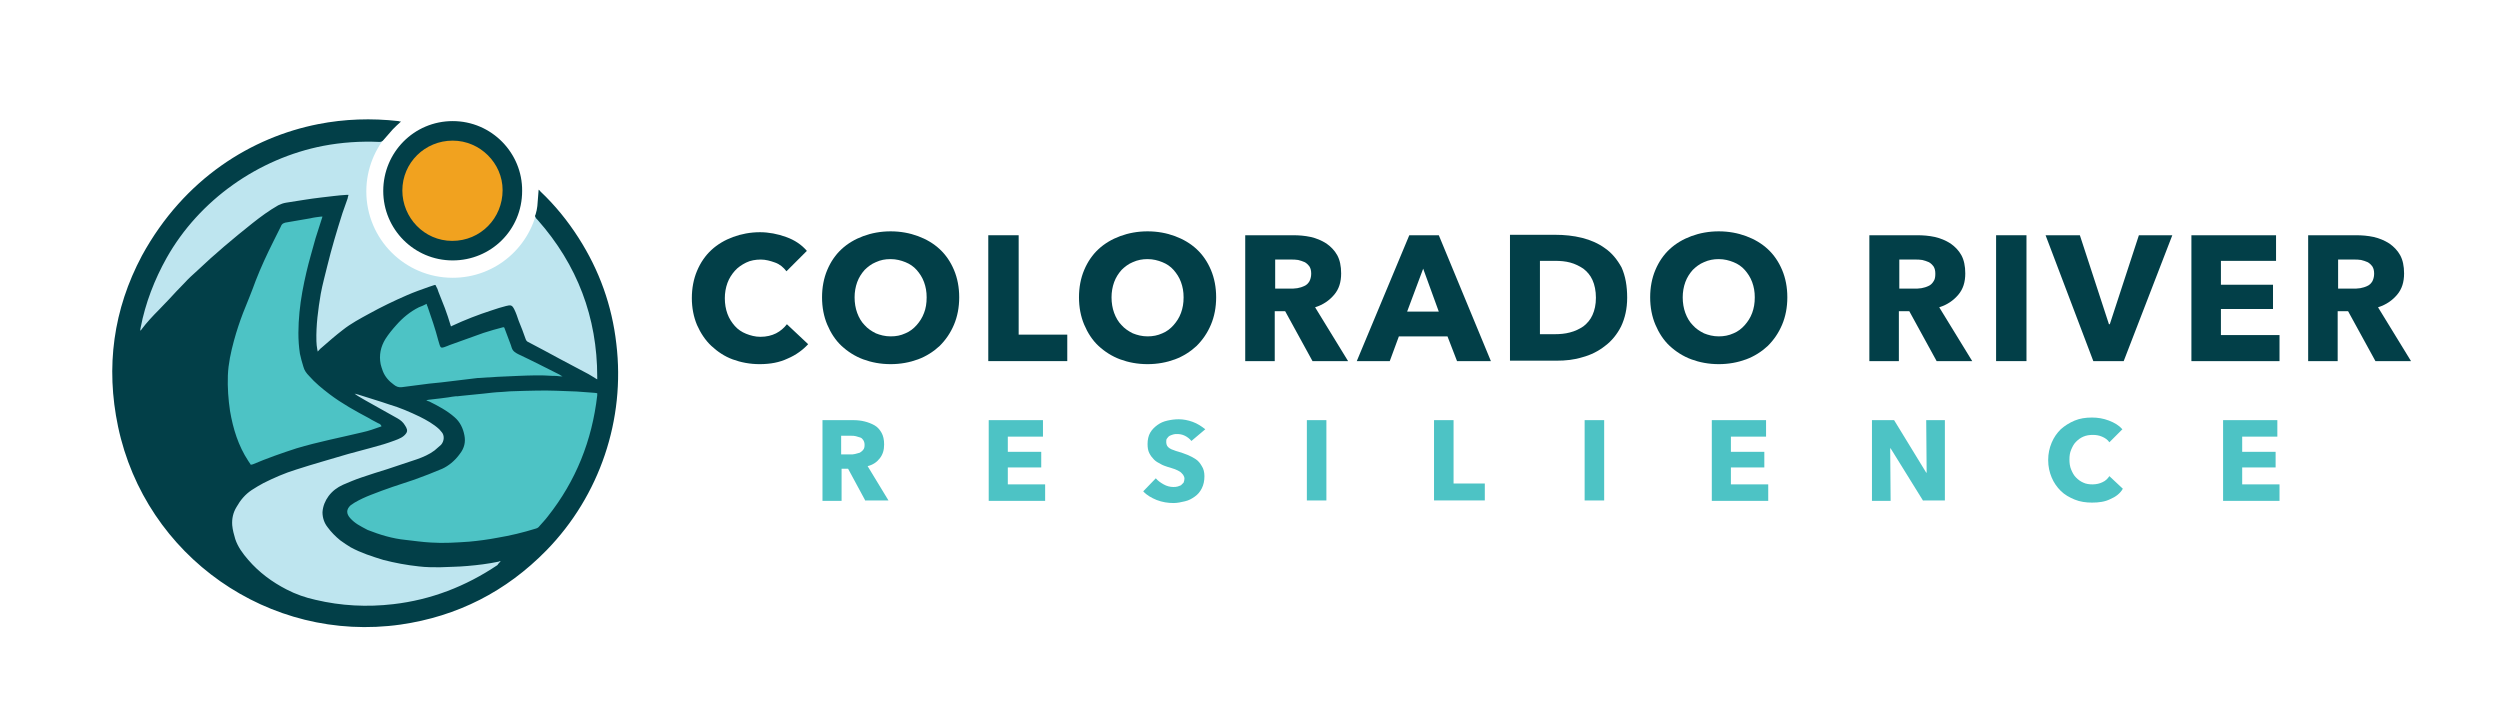<?xml version="1.0" encoding="utf-8"?>
<!-- Generator: Adobe Illustrator 28.3.0, SVG Export Plug-In . SVG Version: 6.00 Build 0)  -->
<svg version="1.1" id="Layer_1" xmlns="http://www.w3.org/2000/svg" xmlns:xlink="http://www.w3.org/1999/xlink" x="0px" y="0px"
	 viewBox="0 0 576 167.4" style="enable-background:new 0 0 576 167.4;" xml:space="preserve">
<style type="text/css">
	.st0{fill:#023F48;}
	.st1{fill:#BEE5EF;}
	.st2{fill:#4DC3C5;}
	.st3{fill:#F1A21F;}
</style>
<path class="st0" d="M181.5,82.6c-1.9,0.9-4,1.3-6.5,1.3c-2.2,0-4.3-0.4-6.2-1.1c-1.9-0.7-3.5-1.8-4.9-3.1c-1.4-1.3-2.5-3-3.3-4.8
	c-0.8-1.9-1.2-4-1.2-6.2c0-2.3,0.4-4.4,1.2-6.3c0.8-1.9,1.9-3.5,3.3-4.8c1.4-1.3,3.1-2.3,5-3c1.9-0.7,4-1.1,6.2-1.1
	c2,0,4.1,0.4,6,1.1c2,0.7,3.6,1.8,4.8,3.2l-4.7,4.7c-0.7-0.9-1.5-1.6-2.6-2c-1.1-0.4-2.2-0.7-3.3-0.7c-1.2,0-2.4,0.2-3.4,0.7
	s-1.9,1.1-2.6,1.9c-0.7,0.8-1.3,1.7-1.7,2.8c-0.4,1.1-0.6,2.3-0.6,3.5c0,1.3,0.2,2.5,0.6,3.6c0.4,1.1,1,2,1.7,2.8
	c0.7,0.8,1.6,1.4,2.6,1.8c1,0.4,2.1,0.7,3.3,0.7c1.4,0,2.6-0.3,3.6-0.8c1-0.5,1.9-1.3,2.5-2.1l4.9,4.6
	C185,80.6,183.4,81.8,181.5,82.6z"/>
<path class="st0" d="M221,68.5c0,2.3-0.4,4.4-1.2,6.3c-0.8,1.9-1.9,3.5-3.3,4.9c-1.4,1.3-3.1,2.4-5,3.1c-1.9,0.7-4,1.1-6.3,1.1
	c-2.3,0-4.4-0.4-6.3-1.1c-1.9-0.7-3.6-1.8-5-3.1c-1.4-1.3-2.5-3-3.3-4.9c-0.8-1.9-1.2-4-1.2-6.3c0-2.3,0.4-4.4,1.2-6.3
	c0.8-1.9,1.9-3.5,3.3-4.8c1.4-1.3,3.1-2.3,5-3c1.9-0.7,4-1.1,6.3-1.1c2.3,0,4.4,0.4,6.3,1.1c1.9,0.7,3.6,1.7,5,3
	c1.4,1.3,2.5,2.9,3.3,4.8C220.6,64.1,221,66.2,221,68.5z M213.5,68.5c0-1.3-0.2-2.4-0.6-3.5c-0.4-1.1-1-2-1.7-2.8
	c-0.7-0.8-1.6-1.4-2.6-1.8c-1-0.4-2.1-0.7-3.4-0.7s-2.3,0.2-3.4,0.7c-1,0.4-1.9,1.1-2.6,1.8c-0.7,0.8-1.3,1.7-1.7,2.8
	c-0.4,1.1-0.6,2.3-0.6,3.5c0,1.3,0.2,2.5,0.6,3.6s1,2.1,1.7,2.8c0.7,0.8,1.6,1.4,2.6,1.9c1,0.4,2.1,0.7,3.4,0.7s2.3-0.2,3.4-0.7
	c1-0.4,1.9-1.1,2.6-1.9c0.7-0.8,1.3-1.7,1.7-2.8C213.3,71.1,213.5,69.9,213.5,68.5z"/>
<path class="st0" d="M227.7,83.2v-29h7v22.9h11.2v6.1H227.7z"/>
<path class="st0" d="M280.2,68.5c0,2.3-0.4,4.4-1.2,6.3c-0.8,1.9-1.9,3.5-3.3,4.9c-1.4,1.3-3.1,2.4-5,3.1c-1.9,0.7-4,1.1-6.3,1.1
	c-2.3,0-4.4-0.4-6.3-1.1c-1.9-0.7-3.6-1.8-5-3.1c-1.4-1.3-2.5-3-3.3-4.9c-0.8-1.9-1.2-4-1.2-6.3c0-2.3,0.4-4.4,1.2-6.3
	c0.8-1.9,1.9-3.5,3.3-4.8c1.4-1.3,3.1-2.3,5-3c1.9-0.7,4-1.1,6.3-1.1c2.3,0,4.4,0.4,6.3,1.1c1.9,0.7,3.6,1.7,5,3
	c1.4,1.3,2.5,2.9,3.3,4.8C279.8,64.1,280.2,66.2,280.2,68.5z M272.7,68.5c0-1.3-0.2-2.4-0.6-3.5s-1-2-1.7-2.8
	c-0.7-0.8-1.6-1.4-2.6-1.8c-1-0.4-2.1-0.7-3.4-0.7c-1.2,0-2.3,0.2-3.4,0.7c-1,0.4-1.9,1.1-2.6,1.8c-0.7,0.8-1.3,1.7-1.7,2.8
	c-0.4,1.1-0.6,2.3-0.6,3.5c0,1.3,0.2,2.5,0.6,3.6s1,2.1,1.7,2.8c0.7,0.8,1.6,1.4,2.6,1.9c1,0.4,2.1,0.7,3.4,0.7
	c1.2,0,2.3-0.2,3.4-0.7c1-0.4,1.9-1.1,2.6-1.9c0.7-0.8,1.3-1.7,1.7-2.8S272.7,69.9,272.7,68.5z"/>
<path class="st0" d="M302.4,83.2l-6.3-11.5h-2.4v11.5h-6.8v-29h11c1.4,0,2.7,0.1,4.1,0.4c1.3,0.3,2.5,0.8,3.6,1.5
	c1,0.7,1.9,1.6,2.5,2.7c0.6,1.1,0.9,2.5,0.9,4.2c0,2-0.5,3.6-1.6,4.9c-1.1,1.3-2.5,2.3-4.4,2.9l7.6,12.4H302.4z M302.1,63.1
	c0-0.7-0.1-1.2-0.4-1.7c-0.3-0.4-0.7-0.8-1.1-1c-0.5-0.2-1-0.4-1.5-0.5c-0.6-0.1-1.1-0.1-1.6-0.1h-3.7v6.7h3.3c0.6,0,1.2,0,1.8-0.1
	c0.6-0.1,1.2-0.3,1.6-0.5c0.5-0.2,0.9-0.6,1.2-1.1C301.9,64.4,302.1,63.8,302.1,63.1z"/>
<path class="st0" d="M335.7,83.2l-2.2-5.7h-11.2l-2.1,5.7h-7.6l12.1-29h6.8l12,29H335.7z M327.9,61.9l-3.7,9.9h7.3L327.9,61.9z"/>
<path class="st0" d="M374.9,68.6c0,2.5-0.5,4.7-1.4,6.6c-0.9,1.8-2.2,3.4-3.7,4.5c-1.5,1.2-3.3,2.1-5.2,2.6
	c-1.9,0.6-3.9,0.8-5.9,0.8h-10.8v-29h10.5c2,0,4.1,0.2,6.1,0.7c2,0.5,3.8,1.3,5.3,2.4c1.6,1.1,2.8,2.6,3.8,4.4
	C374.5,63.6,374.9,65.9,374.9,68.6z M367.7,68.6c0-1.6-0.3-3-0.8-4.1c-0.5-1.1-1.2-1.9-2.1-2.6c-0.9-0.6-1.9-1.1-3-1.4
	c-1.1-0.3-2.3-0.4-3.5-0.4h-3.5v16.9h3.3c1.3,0,2.5-0.1,3.6-0.4c1.2-0.3,2.2-0.8,3.1-1.4c0.9-0.7,1.6-1.5,2.1-2.6
	C367.4,71.5,367.7,70.2,367.7,68.6z"/>
<path class="st0" d="M411.8,68.5c0,2.3-0.4,4.4-1.2,6.3c-0.8,1.9-1.9,3.5-3.3,4.9c-1.4,1.3-3.1,2.4-5,3.1c-1.9,0.7-4,1.1-6.3,1.1
	c-2.3,0-4.4-0.4-6.3-1.1c-1.9-0.7-3.6-1.8-5-3.1c-1.4-1.3-2.5-3-3.3-4.9c-0.8-1.9-1.2-4-1.2-6.3c0-2.3,0.4-4.4,1.2-6.3
	c0.8-1.9,1.9-3.5,3.3-4.8c1.4-1.3,3.1-2.3,5-3c1.9-0.7,4-1.1,6.3-1.1c2.3,0,4.4,0.4,6.3,1.1c1.9,0.7,3.6,1.7,5,3
	c1.4,1.3,2.5,2.9,3.3,4.8C411.4,64.1,411.8,66.2,411.8,68.5z M404.3,68.5c0-1.3-0.2-2.4-0.6-3.5s-1-2-1.7-2.8
	c-0.7-0.8-1.6-1.4-2.6-1.8c-1-0.4-2.1-0.7-3.4-0.7c-1.2,0-2.3,0.2-3.4,0.7c-1,0.4-1.9,1.1-2.6,1.8c-0.7,0.8-1.3,1.7-1.7,2.8
	c-0.4,1.1-0.6,2.3-0.6,3.5c0,1.3,0.2,2.5,0.6,3.6s1,2.1,1.7,2.8c0.7,0.8,1.6,1.4,2.6,1.9c1,0.4,2.1,0.7,3.4,0.7
	c1.2,0,2.3-0.2,3.4-0.7c1-0.4,1.9-1.1,2.6-1.9c0.7-0.8,1.3-1.7,1.7-2.8S404.3,69.9,404.3,68.5z"/>
<path class="st0" d="M446.2,83.2l-6.3-11.5h-2.4v11.5h-6.8v-29h11c1.4,0,2.7,0.1,4.1,0.4c1.3,0.3,2.5,0.8,3.6,1.5
	c1,0.7,1.9,1.6,2.5,2.7c0.6,1.1,0.9,2.5,0.9,4.2c0,2-0.5,3.6-1.6,4.9c-1.1,1.3-2.5,2.3-4.4,2.9l7.6,12.4H446.2z M445.9,63.1
	c0-0.7-0.1-1.2-0.4-1.7c-0.3-0.4-0.7-0.8-1.1-1c-0.5-0.2-1-0.4-1.5-0.5c-0.6-0.1-1.1-0.1-1.6-0.1h-3.7v6.7h3.3c0.6,0,1.2,0,1.8-0.1
	c0.6-0.1,1.2-0.3,1.6-0.5c0.5-0.2,0.9-0.6,1.2-1.1C445.8,64.4,445.9,63.8,445.9,63.1z"/>
<path class="st0" d="M459.9,83.2v-29h7v29H459.9z"/>
<path class="st0" d="M489.3,83.2h-7l-11-29h7.9l6.7,20.5h0.2l6.7-20.5h7.7L489.3,83.2z"/>
<path class="st0" d="M504.9,83.2v-29h19.5v5.9h-12.7v5.5h12v5.6h-12v6h13.5v6H504.9z"/>
<path class="st0" d="M547.3,83.2L541,71.7h-2.4v11.5h-6.8v-29h11c1.4,0,2.7,0.1,4.1,0.4c1.3,0.3,2.5,0.8,3.6,1.5
	c1,0.7,1.9,1.6,2.5,2.7c0.6,1.1,0.9,2.5,0.9,4.2c0,2-0.5,3.6-1.6,4.9c-1.1,1.3-2.5,2.3-4.4,2.9l7.6,12.4H547.3z M547,63.1
	c0-0.7-0.1-1.2-0.4-1.7c-0.3-0.4-0.7-0.8-1.1-1c-0.5-0.2-1-0.4-1.5-0.5c-0.6-0.1-1.1-0.1-1.6-0.1h-3.7v6.7h3.3c0.6,0,1.2,0,1.8-0.1
	c0.6-0.1,1.2-0.3,1.6-0.5c0.5-0.2,0.9-0.6,1.2-1.1C546.8,64.4,547,63.8,547,63.1z"/>
<g>
	<g>
		<path class="st1" d="M124,47.1c-1.5,9.6-9.7,16.9-19.7,16.9c-11,0-19.9-8.9-19.9-19.9c0-5.2,2-9.9,5.2-13.5
			c-1.8-0.2-3.6-0.3-5.5-0.3c-30.8,0-55.7,25-55.7,55.7s25,55.7,55.7,55.7s55.7-25,55.7-55.7C139.9,70.9,133.9,57.2,124,47.1z"/>
	</g>
</g>
<path class="st2" d="M58,109.4c3-1.5,6.2-2.7,9.4-3.7c1.8-0.6,3.6-1.1,5.4-1.6c2.1-0.5,4.1-0.8,6.2-1.2c3.9-0.8,7.9-1.7,11.2-3.9
	c-0.1-0.5-0.3-1-0.5-1.6c-0.4-1-0.9-1.9-1.5-2.7c-1.4-0.4-2.7-1-3.9-1.6c-0.8-0.1-1.6-0.3-2.2-0.8c-0.2-0.1-0.2-0.3-0.2-0.5
	c-0.7-0.4-1.3-0.7-1.9-1.1c-0.4-0.2-0.1-0.9,0.3-0.8c1.7,0.2,3.4,0.3,5,0.7c1.2-0.2,2.4-0.2,3.6-0.1c2.5,0.2,4.9,1.1,7.1,2.2
	c2,1.1,3.8,2.5,5.6,3.8c1.5,1.1,3.5,2.5,3.6,4.5c0.1,1.9-1.7,3.4-3.1,4.3c-0.8,0.6-1.7,1.1-2.5,1.5c-0.7,0.4-1.3,0.8-2,1.1
	c-1.2,0.5-2.4,0.9-3.6,1.3c-3.4,1.1-6.8,2.2-10.1,3.7c-1.4,0.7-2.9,1.4-4.1,2.4c-0.5,0.4-0.9,0.8-1.2,1.3c-0.2,0.3-0.3,0.4-0.4,0.7
	c-0.1,0.3-0.2,0.7-0.3,0.9c-0.1,0.6-0.1,1.1,0,1.7c0,0,0,0.1,0,0.1c0,0.1,0.1,0.1,0.1,0.2c0.1,0.1,0.1,0.2,0.2,0.4
	c0.1,0.1,0.1,0.2,0.2,0.3c0.1,0.1,0.2,0.2,0.3,0.3c0.8,0.9,1.9,1.5,3,2c2.6,1.1,5.3,1.6,8.1,2c1.4,0.2,2.8,0.4,4.3,0.5
	c2.9,0.3,5.9,0.4,8.8,0.4c2.9,0.1,5.9,0.1,8.8,0.4c2.9,0.2,5.8,0.5,8.8,0.8c0.5,0.1,1,0.1,1.4,0.2l13.8-20.2l4.9-18c0,0-5-0.1-5.6,0
	c-0.6-0.6-14.7-9.6-14.7-9.6l-2.6-6.4l-15.4,3.5L99.5,68L88,71.7L76.6,87.6l-4.4-4.2l-0.9-12.2l5.4-22.9H65.8L41.9,72.9L30.2,89.2
	l16.5,31.3c0.7-1.9,1.8-3.7,3.2-5.2C52.1,112.7,55,110.9,58,109.4z"/>
<circle class="st3" cx="104.3" cy="44.5" r="13.7"/>
<g>
	<path class="st0" d="M92.4,28c-0.7,0.6-1.3,1.2-1.9,1.8c-0.7,0.8-1.4,1.6-2.1,2.4c-0.3,0.4-0.6,0.5-1,0.5
		c-4.3-0.2-8.7,0.1-12.9,0.9c-15,2.9-28.6,12.5-36.1,25.8c-2.8,5-4.9,10.4-6,16.1c0,0.2-0.1,0.4-0.1,0.7c0.2-0.2,0.3-0.2,0.3-0.3
		c1.2-1.6,2.6-3.1,4-4.5c0.8-0.8,1.5-1.6,2.3-2.4c1.2-1.3,2.4-2.6,3.6-3.8c0.9-1,1.9-1.9,2.9-2.8c4.1-3.9,8.4-7.5,12.8-11
		c1.9-1.5,3.8-2.9,5.9-4.1c0.6-0.3,1.2-0.5,1.8-0.6c2.7-0.4,5.4-0.9,8.1-1.2c1.9-0.2,3.9-0.5,5.8-0.6c0.2,0,0.2,0,0.5,0
		c-0.1,0.3-0.2,0.7-0.2,0.8c-0.4,1.2-0.8,2.2-1.2,3.4c-1.3,4.1-2.5,8.1-3.5,12.2c-0.5,2.1-1.1,4.2-1.5,6.4c-0.6,3.6-1.1,7.2-1,10.9
		c0,0.6,0.1,1.3,0.2,1.9c0,0.1,0.1,0.3,0.1,0.5c0.3-0.3,0.6-0.7,0.9-0.9c1.6-1.4,3.2-2.8,4.9-4.1c1.9-1.5,4-2.6,6-3.7
		c2.9-1.6,5.8-3,8.8-4.3c1.6-0.7,3.3-1.3,5-1.9c0.3-0.1,0.9-0.3,1.2-0.4c0.4-0.1,0.3-0.1,0.5,0.3c0.2,0.3,0.4,0.8,0.5,1.2
		c0.5,1.3,1,2.5,1.5,3.8c0.5,1.3,0.9,2.6,1.3,3.9c0,0.1,0.1,0.2,0.1,0.3c0.1,0,0.2-0.1,0.2-0.1c3-1.4,6.1-2.6,9.2-3.6
		c1.1-0.4,2.2-0.7,3.3-1c1.1-0.3,1.4-0.2,1.9,0.8c0.4,0.8,0.7,1.7,1,2.6c0.6,1.4,1.1,2.8,1.6,4.2c0.1,0.3,0.3,0.6,0.6,0.7
		c2.5,1.3,4.9,2.6,7.3,3.9c2.2,1.2,4.4,2.3,6.6,3.5c0.5,0.3,1,0.6,1.5,0.9c0.1,0.1,0.3,0.2,0.5,0.3c0-0.3,0-0.4,0-0.6
		c0-13.7-4.6-25.8-13.7-36.1c-0.3-0.3,0,0-0.3-0.3c-0.4-0.6-0.4-0.6-0.2-1c0.2-0.6,0.3-1.2,0.4-1.9c0.1-1.2,0.2-2.5,0.3-3.8
		c0.1,0.1,0.3,0.2,0.4,0.4c3.4,3.2,6.3,6.8,8.8,10.7c4.8,7.5,7.7,15.6,8.7,24.4c2.1,17.4-3.8,35-16.1,47.6
		c-9.3,9.5-20.5,15.2-33.6,17.1c-30.3,4.3-58.8-15.7-65.1-45.6c-2.9-13.8-1.1-27,5.5-39.4C42.5,41,58.1,31.6,73.3,28.6
		c6.1-1.2,12.3-1.4,18.5-0.7C92,28,92.2,28,92.4,28z M98.8,92.1c-0.4,0.1-0.6,0.1-0.6,0.1c0.1,0.1,0.6,0.3,0.7,0.3
		c2,1,4.1,2.1,5.8,3.6c1.3,1.1,2,2.6,2.3,4.2c0.3,1.5,0,2.9-1,4.2c-0.1,0.1-0.2,0.3-0.3,0.4c-1,1.3-2.3,2.4-3.8,3.1
		c-2.1,0.9-4.2,1.7-6.4,2.5c-3.4,1.1-6.7,2.2-10,3.5c-1.3,0.5-2.6,1.1-3.8,1.8c-0.3,0.2-0.6,0.4-0.9,0.6c-1.1,1-1,2-0.1,3
		c1.1,1.2,2.1,1.7,4,2.7c2.8,1.1,5.7,2,8.8,2.3c1.9,0.2,3.8,0.5,5.8,0.6c2.9,0.2,5.9,0,8.8-0.2c2.2-0.2,4.4-0.5,6.5-0.9
		c3-0.5,5.9-1.2,8.8-2.1c0.4-0.1,0.7-0.3,0.9-0.6c0.6-0.7,1.3-1.4,1.9-2.2c6.5-8.2,10.2-17.5,11.4-27.9c0-0.2,0-0.3,0-0.5
		c0,0-0.5-0.1-0.7-0.1c-1.4-0.1-2.7-0.2-4.1-0.3c-3.2-0.1-6.1-0.3-9.5-0.2c-1.8,0-3,0.1-3.9,0.1c-1.1,0-2.7,0.1-3.7,0.2
		c-2.1,0.1-2.4,0.2-4.4,0.4c-1.7,0.2-3.3,0.3-5,0.5c-2.4,0.3,0.2-0.1-2.1,0.2C104,91.5,99,92.1,98.8,92.1z M115.3,129.4
		c0,0,0-0.1,0-0.1c-0.1,0-0.3,0-0.4,0.1c-2.4,0.5-4.8,0.8-7.2,1c-2.1,0.2-4.3,0.2-6.4,0.3c-1.6,0-3.2,0-4.8-0.2
		c-2.8-0.3-5.5-0.8-8.2-1.5c-2.6-0.8-5.1-1.6-7.5-2.9c-0.8-0.5-1.6-1-2.4-1.6c-1.1-0.9-2.1-1.9-2.9-3c-0.8-1-1.2-2.2-1.2-3.5
		c0.1-1.4,0.6-2.6,1.4-3.7c0.9-1.2,2-2,3.3-2.6c1.4-0.6,2.8-1.2,4.3-1.7c2-0.7,4-1.3,5.9-1.9c2.3-0.8,4.6-1.5,6.9-2.3
		c1.4-0.5,2.8-1.1,4-2c0.5-0.4,1-0.9,1.5-1.3c0.8-0.9,0.8-2.2,0.2-2.9c-0.2-0.2-0.4-0.5-0.6-0.7c-1.3-1.2-2.9-2.1-4.5-2.9
		c-2.3-1.1-4.6-2.1-7-2.8c-0.6-0.2-1.2-0.4-1.8-0.6c-1.8-0.6-3.6-1.1-5.4-1.7c-0.1,0-0.3-0.1-0.8-0.2c0.2,0.2,0.6,0.4,0.7,0.5
		c0.6,0.3,1.1,0.7,1.7,1c2.5,1.4,5,2.8,7.5,4.2c0.7,0.4,1.3,0.9,1.7,1.6c0.4,0.6,0.7,1.2,0.3,1.8c-0.6,0.9-1.6,1.3-2.7,1.7
		c-1.9,0.7-2.9,1-5.5,1.7c-3.1,0.8-3.6,1-5.2,1.4c-4,1.2-8,2.3-12,3.6c-2.6,0.8-5.1,1.9-7.5,3.1c-0.9,0.5-1.8,1-2.7,1.6
		c-1.5,1-2.6,2.3-3.5,3.9c-0.8,1.3-1.1,2.7-1,4.2c0.1,1.1,0.4,2.2,0.7,3.2c0.6,1.8,1.7,3.3,3,4.8c2.5,2.9,5.5,5.1,8.8,6.8
		c2.1,1.1,4.4,1.9,6.7,2.4c5.9,1.4,11.9,1.7,17.9,1c8.7-1,16.7-4.1,24-9C115,129.6,115.2,129.5,115.3,129.4z M74.3,49.9
		c-0.3,0-0.3,0-0.3,0c-0.8,0.1-1.7,0.2-2.5,0.4c-1.9,0.3-3.9,0.7-5.8,1c-0.3,0.1-0.6,0.2-0.8,0.5c-0.1,0.2-0.2,0.3-0.2,0.4
		c-0.6,1.1-1.1,2.3-1.7,3.4c-1.5,3-2.9,6-4.1,9.1c-0.9,2.5-1.9,4.9-2.9,7.4c-0.8,2.1-1.5,4.2-2.1,6.4c-0.7,2.6-1.3,5.3-1.4,8
		c-0.1,2.8,0.1,5.5,0.5,8.2c0.7,4.1,1.9,8,4.2,11.5c0.2,0.3,0.4,0.6,0.6,0.9c0.2-0.1,0.3-0.1,0.4-0.1c3.3-1.4,6.7-2.6,10.1-3.7
		c5-1.5,10.2-2.5,15.2-3.7c1.4-0.3,2.8-0.8,4.2-1.3c0.1,0,0.2-0.1,0.2-0.1c-0.2-0.4-0.3-0.5-0.8-0.7c-0.7-0.4-1.4-0.7-2-1.1
		c-3.2-1.7-6.3-3.4-9.2-5.6c-1.7-1.3-3.3-2.6-4.7-4.2c-0.6-0.6-1.1-1.3-1.3-2.1c-0.3-1-0.6-2-0.8-3c-0.5-3.2-0.4-6.4-0.1-9.6
		c0.3-3.1,0.9-6.2,1.6-9.2c0.6-2.6,1.4-5.2,2.1-7.8C73.2,53.2,73.8,51.6,74.3,49.9z M110,87.1c3.2-0.2,6.3-0.4,9.5-0.5
		c2.6-0.1,5.2-0.2,7.8,0c0.6,0,1.1,0,1.7,0.1c0.1,0,0.3,0,0.6,0c-0.3-0.1-0.6-0.3-0.7-0.4c-3.2-1.6-6.3-3.2-9.5-4.7
		c-1.4-0.7-1.4-1.2-1.7-2.1c-0.5-1.3-1-2.7-1.5-4c0,0-0.1-0.1-0.1-0.1c-0.1,0-0.1,0-0.2,0c-1.5,0.4-3,0.8-4.5,1.3
		c-2.6,0.9-5.2,1.9-7.8,2.8c-0.4,0.2-0.8,0.3-1.3,0.5c-0.6,0.2-0.8,0.1-1-0.5c-0.1-0.3-0.2-0.6-0.3-1c-0.7-2.7-1.6-5.3-2.5-7.9
		c-0.1-0.2-0.2-0.4-0.2-0.6c-0.6,0.3-1.2,0.6-1.8,0.8c-2,1-3.7,2.4-5.2,4.1c-0.9,1-1.8,2.1-2.5,3.2c-1.1,1.8-1.5,3.7-1.1,5.8
		c0.1,0.5,0.3,1,0.5,1.6c0.5,1.3,1.4,2.3,2.5,3.1c0.6,0.5,1.2,0.7,1.9,0.6c7.6-1,6.1-0.8,9.1-1.1"/>
	<path class="st0" d="M104.3,60c-8.9,0-16-7.2-16-16c0-8.9,7.1-16.1,16-16.1c9,0,16.1,7.4,16,16.1C120.3,53,113.1,60,104.3,60z
		 M104.3,32.4c-6.4,0-11.6,5.1-11.6,11.5c0,6.2,5,11.6,11.5,11.6c6.5,0,11.6-5.2,11.6-11.7C115.8,37.6,110.6,32.4,104.3,32.4z"/>
</g>
<g>
	<path class="st2" d="M199.4,115.4l-4-7.4h-1.5v7.4h-4.4V96.8h7.1c0.9,0,1.8,0.1,2.6,0.3c0.8,0.2,1.6,0.5,2.3,0.9
		c0.7,0.4,1.2,1,1.6,1.7c0.4,0.7,0.6,1.6,0.6,2.7c0,1.3-0.3,2.3-1,3.2c-0.7,0.9-1.6,1.5-2.8,1.8l4.8,7.9H199.4z M199.2,102.5
		c0-0.4-0.1-0.8-0.3-1.1c-0.2-0.3-0.4-0.5-0.7-0.6c-0.3-0.1-0.6-0.2-1-0.3c-0.4-0.1-0.7-0.1-1-0.1h-2.4v4.3h2.1c0.4,0,0.7,0,1.1-0.1
		c0.4-0.1,0.7-0.2,1.1-0.3c0.3-0.2,0.6-0.4,0.8-0.7C199.1,103.4,199.2,103,199.2,102.5z"/>
	<path class="st2" d="M227.8,115.4V96.8h12.5v3.8h-8.1v3.5h7.7v3.6h-7.7v3.9h8.6v3.8H227.8z"/>
	<path class="st2" d="M274.5,101.6c-0.4-0.5-0.9-0.9-1.5-1.2c-0.6-0.3-1.2-0.4-1.8-0.4c-0.3,0-0.6,0-0.9,0.1
		c-0.3,0.1-0.6,0.2-0.8,0.3c-0.2,0.1-0.4,0.3-0.6,0.6c-0.2,0.2-0.2,0.5-0.2,0.9c0,0.3,0.1,0.6,0.2,0.8c0.1,0.2,0.3,0.4,0.6,0.6
		c0.3,0.2,0.6,0.3,0.9,0.4c0.3,0.1,0.7,0.3,1.2,0.4c0.6,0.2,1.3,0.4,2,0.7c0.7,0.3,1.3,0.6,1.9,1c0.6,0.4,1,0.9,1.4,1.6
		c0.4,0.6,0.6,1.4,0.6,2.3c0,1.1-0.2,2-0.6,2.8c-0.4,0.8-0.9,1.4-1.6,1.9c-0.7,0.5-1.4,0.9-2.3,1.1c-0.9,0.2-1.7,0.4-2.6,0.4
		c-1.3,0-2.6-0.2-3.9-0.7c-1.2-0.5-2.3-1.1-3.1-2l2.9-3c0.5,0.6,1.1,1,1.8,1.4c0.7,0.4,1.5,0.6,2.2,0.6c0.3,0,0.7,0,1-0.1
		c0.3-0.1,0.6-0.2,0.8-0.3c0.2-0.2,0.4-0.4,0.6-0.6c0.1-0.3,0.2-0.6,0.2-0.9c0-0.3-0.1-0.6-0.3-0.9c-0.2-0.2-0.4-0.5-0.7-0.7
		c-0.3-0.2-0.7-0.4-1.2-0.6c-0.5-0.2-1-0.3-1.6-0.5c-0.6-0.2-1.2-0.4-1.7-0.7c-0.6-0.3-1.1-0.6-1.5-1c-0.4-0.4-0.8-0.9-1.1-1.5
		c-0.3-0.6-0.4-1.3-0.4-2.1c0-1,0.2-1.9,0.6-2.6s1-1.3,1.7-1.8c0.7-0.5,1.4-0.8,2.3-1c0.9-0.2,1.7-0.3,2.6-0.3c1,0,2.1,0.2,3.2,0.6
		c1.1,0.4,2,1,2.9,1.7L274.5,101.6z"/>
	<path class="st2" d="M301.1,115.4V96.8h4.5v18.5H301.1z"/>
	<path class="st2" d="M330.4,115.4V96.8h4.5v14.6h7.2v3.9H330.4z"/>
	<path class="st2" d="M365.1,115.4V96.8h4.5v18.5H365.1z"/>
	<path class="st2" d="M394.4,115.4V96.8h12.5v3.8h-8.1v3.5h7.7v3.6h-7.7v3.9h8.6v3.8H394.4z"/>
	<path class="st2" d="M443.1,115.4l-7.5-12.1h-0.1l0.1,12.1h-4.3V96.8h5.1l7.4,12.1h0.1l-0.1-12.1h4.3v18.5H443.1z"/>
	<path class="st2" d="M486.2,115c-1.2,0.6-2.6,0.8-4.2,0.8c-1.4,0-2.8-0.2-4-0.7c-1.2-0.5-2.3-1.1-3.2-2c-0.9-0.9-1.6-1.9-2.1-3.1
		c-0.5-1.2-0.8-2.5-0.8-4c0-1.5,0.3-2.8,0.8-4c0.5-1.2,1.2-2.2,2.1-3.1c0.9-0.8,2-1.5,3.2-2c1.2-0.5,2.5-0.7,4-0.7
		c1.3,0,2.6,0.2,3.9,0.7c1.3,0.5,2.3,1.1,3.1,2l-3,3c-0.4-0.6-1-1-1.7-1.3c-0.7-0.3-1.4-0.4-2.1-0.4c-0.8,0-1.5,0.1-2.2,0.4
		c-0.7,0.3-1.2,0.7-1.7,1.2c-0.5,0.5-0.8,1.1-1.1,1.8c-0.3,0.7-0.4,1.4-0.4,2.3c0,0.8,0.1,1.6,0.4,2.3c0.3,0.7,0.6,1.3,1.1,1.8
		c0.5,0.5,1,0.9,1.7,1.2c0.6,0.3,1.4,0.4,2.1,0.4c0.9,0,1.7-0.2,2.3-0.5c0.7-0.3,1.2-0.8,1.6-1.4l3.1,2.9
		C488.5,113.7,487.4,114.5,486.2,115z"/>
	<path class="st2" d="M512.2,115.4V96.8h12.5v3.8h-8.1v3.5h7.7v3.6h-7.7v3.9h8.6v3.8H512.2z"/>
</g>
</svg>
